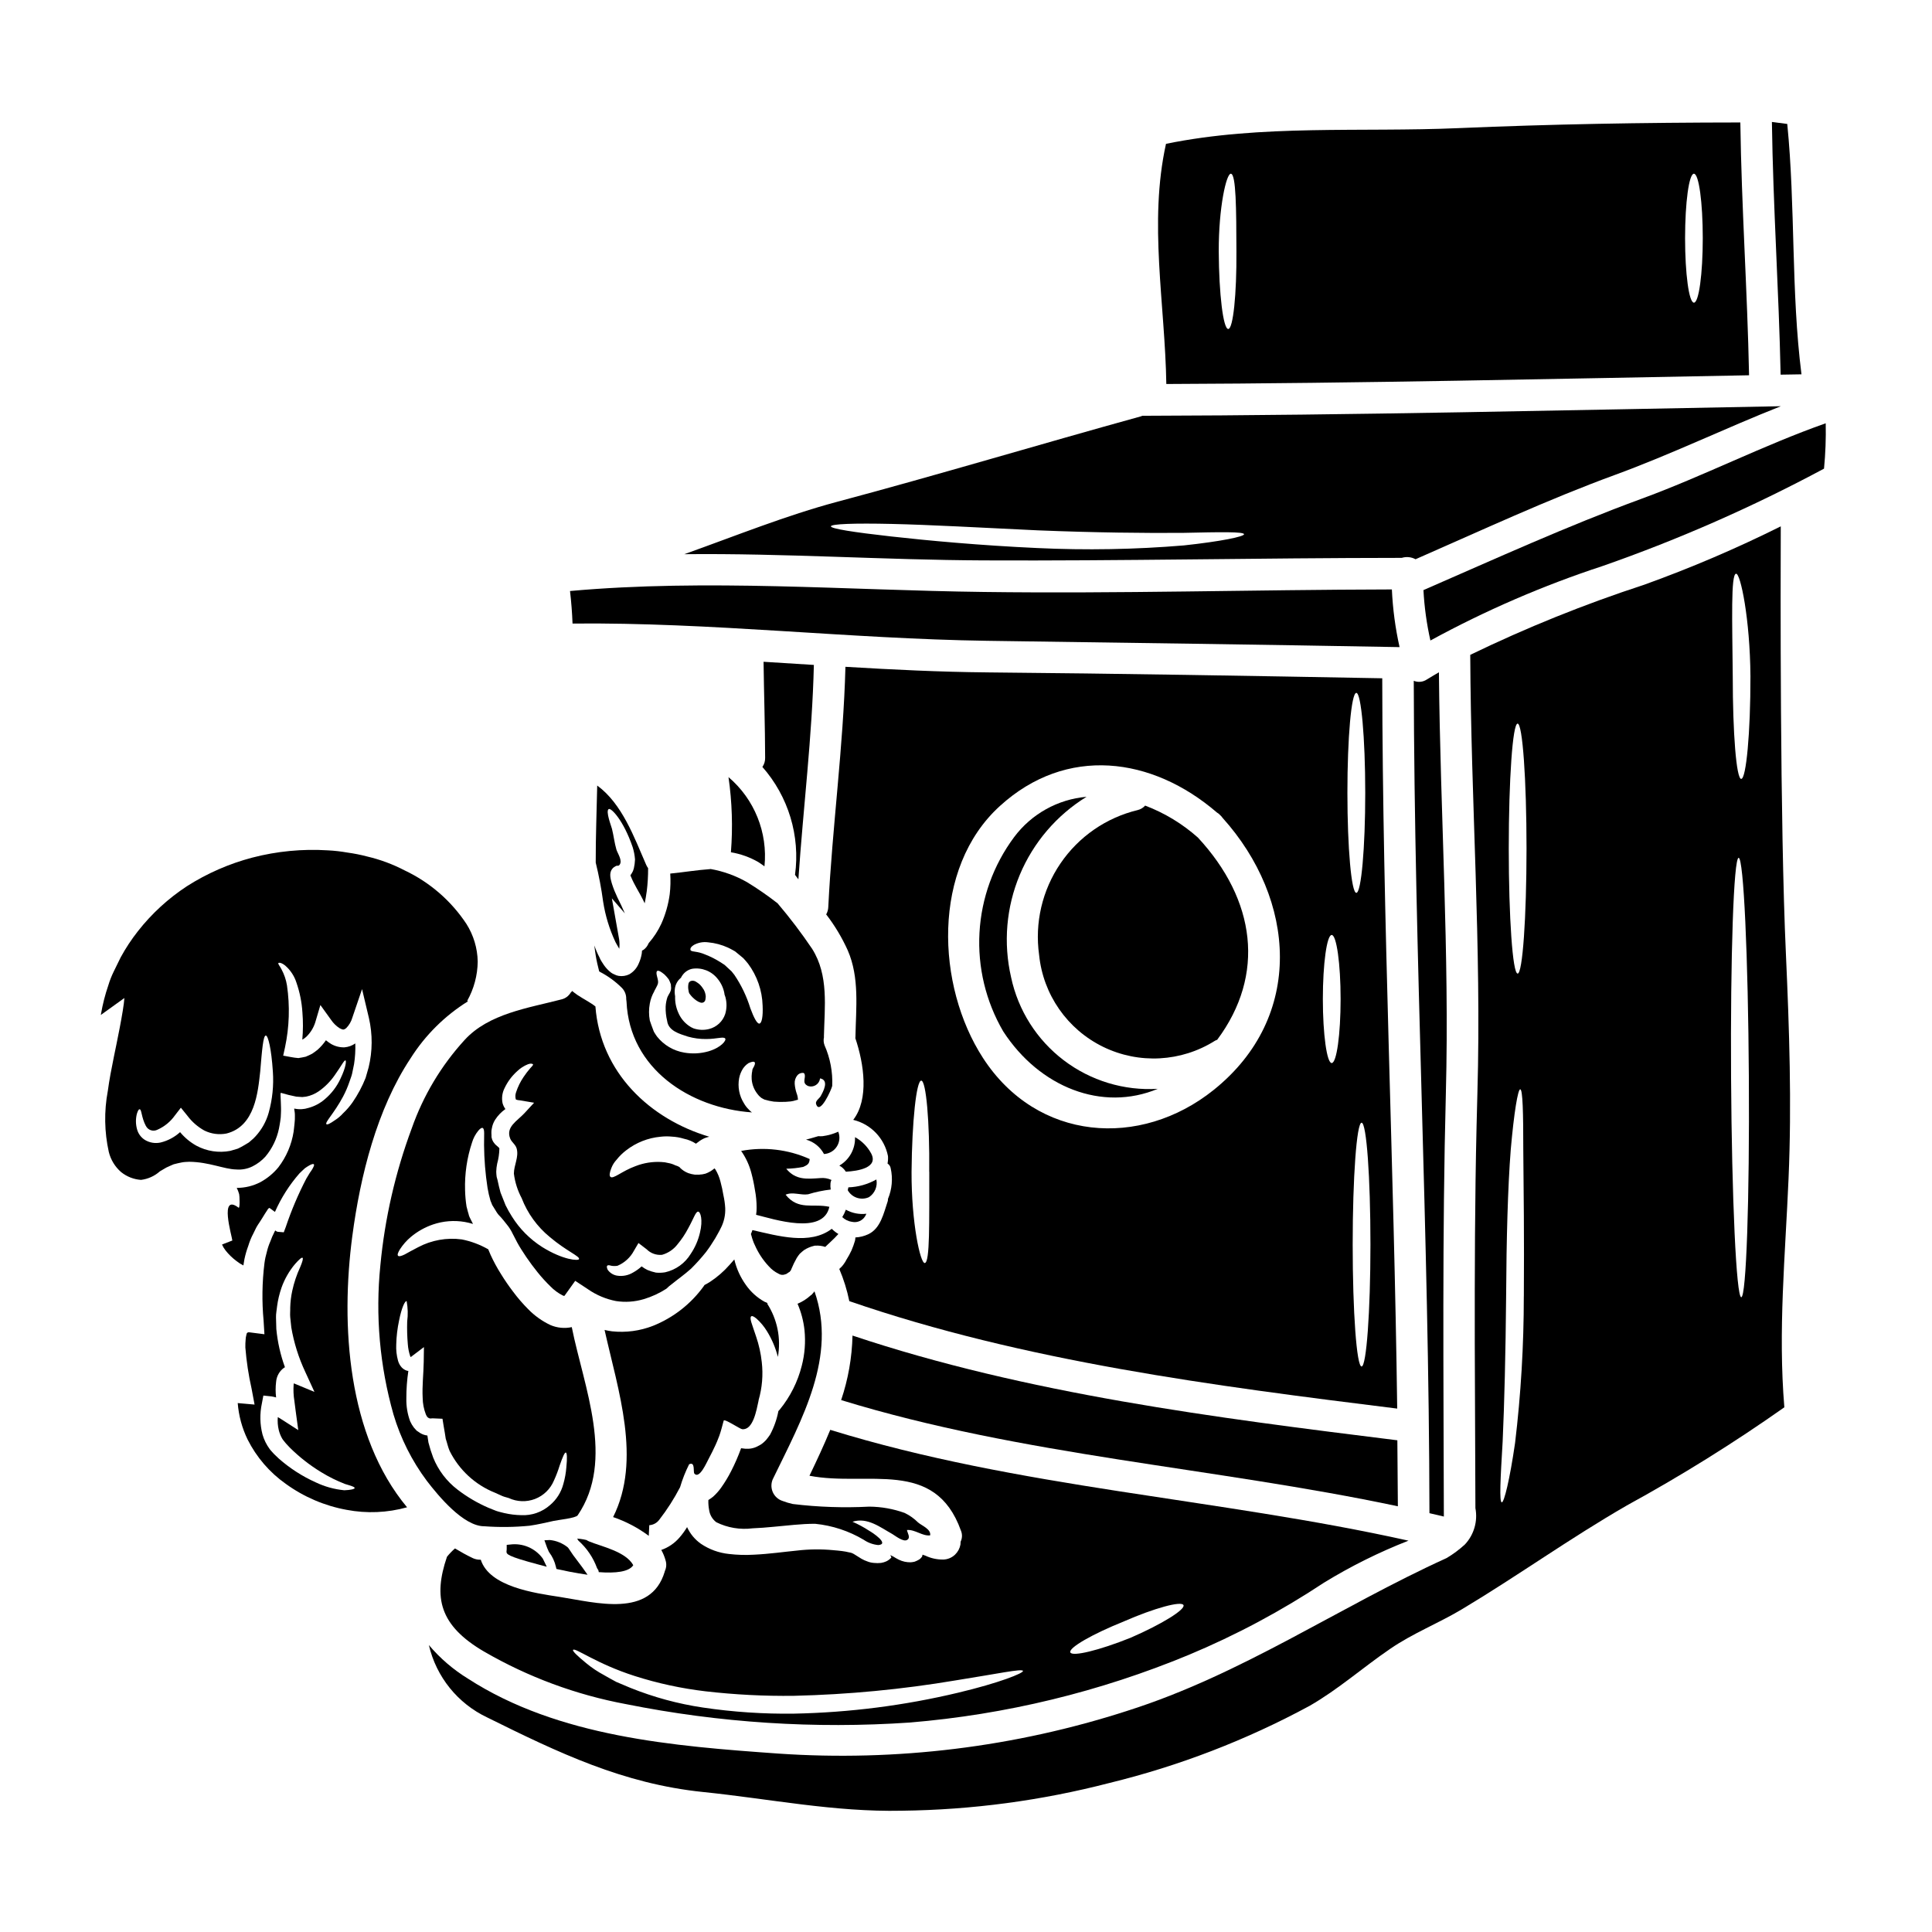 <?xml version="1.0" encoding="UTF-8"?>
<!-- Uploaded to: SVG Find, www.svgrepo.com, Generator: SVG Find Mixer Tools -->
<svg fill="#000000" width="800px" height="800px" version="1.1" viewBox="144 144 512 512" xmlns="http://www.w3.org/2000/svg">
 <g>
  <path d="m299.41 552.12-0.754-0.164h-0.004c-0.559-0.109-1.129-0.176-1.699-0.199 0.109 0.168 0.223 0.336 0.336 0.531 2.219 1.984 3.918 4.484 4.934 7.281 0.125 0.168 0.234 0.344 0.336 0.531 0.062 0.168 0.102 0.348 0.113 0.531 4.434 0.336 8.031-0.059 9.148-1.844-2.008-3.625-8.34-4.91-11.715-6.297-0.242-0.105-0.473-0.23-0.695-0.371z"/>
  <path d="m295.86 556.08c-0.176-0.277-0.395-0.562-0.578-0.859s-0.438-0.625-0.648-0.953l-0.227-0.25h-0.004c-1.348-1.066-2.969-1.727-4.68-1.898l-1.445 0.066 0.508 1.426c0.137 0.414 0.301 0.824 0.488 1.215 0.027 0.09 0.066 0.172 0.109 0.254l0.152 0.293 0.004-0.004c0.852 1.137 1.457 2.438 1.777 3.82l0.145 0.598 0.594 0.129c2.082 0.465 3.785 0.789 5.359 1.047l2.297 0.363-1.344-1.906c-0.457-0.641-0.941-1.27-1.426-1.902-0.371-0.473-0.75-0.984-1.082-1.438z"/>
  <path d="m362.81 474.34 0.582-0.559c0.422-0.363 1.281-1.227 1.758-1.672 0.363-0.395 0.723-0.75 1.031-1.086v-0.004c-0.641-0.379-1.23-0.84-1.754-1.371-5.719 4.379-14.285 1.871-21.031 0.336-0.105 0.355-0.238 0.699-0.395 1.035 0.055 0.164 0.086 0.277 0.141 0.473h0.004c0.094 0.402 0.215 0.797 0.359 1.18 0.141 0.441 0.316 0.871 0.527 1.285 0.906 2.074 2.16 3.981 3.711 5.633 0.727 0.82 1.609 1.488 2.594 1.965 0.535 0.348 1.207 0.398 1.789 0.141 0.277 0 0.668-0.395 1.059-0.609l0.027 0.027 0.082-0.113v-0.004c0.133-0.137 0.254-0.285 0.363-0.441-0.027 0-0.027 0-0.055 0.027 0.051-0.078 0.09-0.164 0.109-0.254 0.418-1.023 0.902-2.023 1.453-2.984 0.238-0.379 0.5-0.742 0.785-1.086 0.375-0.355 0.77-0.691 1.184-1.004 0.797-0.508 1.672-0.875 2.594-1.09l0.195-0.055h0.191c0.879-0.051 1.758 0.062 2.594 0.336z"/>
  <path d="m370.59 445.36c0.113 3.09-1.488 5.984-4.156 7.535 0.707 0.379 1.301 0.938 1.727 1.617 3.18-0.168 8.785-1.035 6.668-4.914v0.004c-0.98-1.789-2.453-3.262-4.238-4.242z"/>
  <path d="m359.85 486.22c-0.055 0.047-0.098 0.102-0.137 0.164l-0.223 0.281-0.055 0.055c-0.027 0.027-0.363 0.418-0.363 0.418l-0.004-0.004c-0.086 0.051-0.172 0.109-0.25 0.172-1.016 0.93-2.188 1.676-3.461 2.203 0.965 2.227 1.582 4.586 1.844 6.996 0.32 3.168 0.074 6.367-0.727 9.449-1.07 4.246-3.059 8.203-5.828 11.598-0.129 0.125-0.25 0.258-0.363 0.395-0.41 2.184-1.156 4.289-2.203 6.246-0.336 0.5-0.699 0.984-1.086 1.449l-0.312 0.305-0.195 0.195-0.395 0.336-0.109 0.082c-0.059 0.055-0.395 0.281-0.395 0.281l-0.395 0.223-0.789 0.395h0.004c-0.633 0.281-1.316 0.441-2.008 0.477-0.598 0.031-1.195-0.008-1.785-0.113l-0.109-0.027h-0.004c-0.031 0.023-0.074 0.031-0.113 0.027-0.738 2.051-1.609 4.055-2.606 6-0.781 1.539-1.676 3.019-2.676 4.43-0.625 0.879-1.348 1.684-2.148 2.402-0.395 0.312-0.801 0.598-1.23 0.863-0.035 0.887 0.031 1.777 0.199 2.652 0.18 1.285 0.863 2.449 1.898 3.234 2.969 1.473 6.305 2.035 9.594 1.617 3.68-0.141 7.359-0.613 11.043-0.922 1.84-0.168 3.68-0.281 5.578-0.281v0.004c4.547 0.457 8.934 1.902 12.859 4.238 1.145 0.785 2.469 1.266 3.852 1.395 3.094-0.246-1.574-3.344-2.457-3.816v-0.004c-1.391-0.91-2.852-1.699-4.379-2.359 3.961-1.254 7.359 1.48 10.566 3.262 0.723 0.422 2.875 2.148 3.879 1.574 1.09-0.586 0.082-1.871 0-2.648 2.176-0.168 4.074 1.672 6.137 1.422 0.309-1.645-2.258-2.594-3.207-3.43-1.031-1.031-2.227-1.879-3.543-2.512-3.016-1.086-6.191-1.652-9.398-1.672-6.758 0.352-13.531 0.121-20.246-0.695-0.902-0.195-1.789-0.461-2.648-0.789-1.23-0.375-2.227-1.285-2.707-2.477s-0.398-2.535 0.223-3.66c7.555-15.574 16.93-32.195 10.879-49.43z"/>
  <path d="m330.7 484.54c-0.062 0.117-0.137 0.23-0.219 0.336-3.398 4.699-8.059 8.336-13.445 10.488-3.449 1.344-7.168 1.84-10.848 1.449-0.672-0.082-1.312-0.219-1.969-0.363 3.574 16.039 9.875 34.363 2.262 49.594h0.004c3.387 1.156 6.574 2.832 9.445 4.969l0.137-2.816v-0.004c1.055-0.066 2.023-0.598 2.648-1.445 2.094-2.703 3.941-5.586 5.512-8.621 0.617-2.094 1.422-4.129 2.402-6.082 1.699-0.789 1.004 2.035 1.395 2.484 1.34 1.535 3.262-3.012 3.766-3.906 0.668-1.254 1.281-2.484 1.844-3.711 0.277-0.641 0.473-1.031 1.004-2.453 0.445-1.254 0.789-2.68 1.141-3.961 0.168-0.641 4.293 2.199 4.91 2.254 2.93 0.281 3.793-5.117 4.328-7.504l0.027-0.219-0.004 0.004c0.941-3.269 1.227-6.691 0.836-10.07-0.25-2.309-0.754-4.578-1.504-6.773-0.559-1.73-1.035-2.961-1.281-3.82-0.246-0.863-0.25-1.367 0-1.535 0.25-0.168 0.668 0.027 1.395 0.613h-0.004c1.09 0.98 2.031 2.117 2.793 3.371 1.293 2.102 2.262 4.387 2.871 6.777 0.871-4.902-0.145-9.953-2.844-14.137l0.137-0.113c-0.316-0.125-0.621-0.262-0.922-0.418-1.926-1.09-3.586-2.594-4.852-4.41-1.457-2.027-2.5-4.32-3.066-6.75-0.395 0.449-0.789 0.922-1.254 1.426h-0.004c-1.496 1.707-3.219 3.211-5.117 4.465-0.52 0.355-1.02 0.609-1.523 0.883z"/>
  <path d="m447.48 357.49c-0.523 0.586-1.211 0.996-1.969 1.184-8.348 2.004-15.648 7.047-20.477 14.145-4.832 7.094-6.852 15.734-5.66 24.234 1.051 10.512 7.469 19.73 16.961 24.367 9.492 4.633 20.711 4.027 29.645-1.609 0.188-0.105 0.383-0.188 0.586-0.254 12.859-17.262 10.211-37.066-5.117-53.605l0.004 0.004c-4.106-3.648-8.84-6.516-13.973-8.465z"/>
  <path d="m356.84 453.25c1.031-0.477 1.672-0.727 1.727-2.094-5.688-2.555-12.027-3.305-18.156-2.148 1.25 1.773 2.168 3.758 2.711 5.859 0.395 1.477 0.711 2.977 0.945 4.492 0.297 1.531 0.445 3.094 0.445 4.656 0.012 0.641-0.035 1.285-0.137 1.922 4.574 1.113 17.793 5.512 19.414-2.121-4.379-0.949-8.203 1.035-11.602-3.207 1.898-0.836 3.961 0.195 5.969-0.109h-0.004c1.953-0.605 3.965-1.023 5.996-1.258-0.09-0.551-0.109-1.113-0.059-1.672 0.023-0.305 0.109-0.598 0.254-0.867-0.914-0.422-1.926-0.598-2.93-0.5-3.543 0.25-6.555 0.586-9.055-2.484v0.004c1.504-0.023 3.004-0.184 4.481-0.473z"/>
  <path d="m368.16 464.58c-0.25 0.684-0.566 1.344-0.949 1.965 0.699 0.684 1.598 1.121 2.566 1.258 0.027 0 0.082-0.027 0.109-0.027l0.059 0.055c1.312 0.227 2.629-0.371 3.32-1.508 0.137-0.223 0.223-0.445 0.336-0.668-1.883 0.23-3.789-0.148-5.441-1.074z"/>
  <path d="m337.7 369.86c2.551 0.426 5.008 1.301 7.25 2.59 0.586 0.363 1.09 0.75 1.645 1.141 0.902-8.969-2.664-17.812-9.535-23.648 0.953 6.594 1.168 13.277 0.641 19.918z"/>
  <path d="m376.25 456.57c-2.269 1.285-4.816 2-7.422 2.09-0.039 0.254-0.098 0.508-0.164 0.758 1.113 1.984 3.562 2.785 5.633 1.836 1.543-1.016 2.316-2.871 1.953-4.684z"/>
  <path d="m354.69 375.85c0.277 0.395 0.582 0.789 0.891 1.18 1.281-18.938 3.656-37.82 4.102-56.816l-13.332-0.836c0.109 8.477 0.395 16.984 0.418 25.465v0.004c0.02 0.855-0.234 1.695-0.727 2.398 6.894 7.828 10.051 18.266 8.648 28.605z"/>
  <path d="m411.95 402.99c-2.094-9.062-1.289-18.555 2.297-27.137 3.59-8.578 9.781-15.82 17.699-20.695-7.625 0.66-14.605 4.547-19.188 10.68-5.473 7.356-8.668 16.152-9.184 25.305s1.668 18.254 6.285 26.176c9.625 14.836 26.246 21.391 40.973 15.227v0.004c-8.945 0.543-17.789-2.141-24.926-7.562-7.137-5.426-12.09-13.23-13.957-21.996z"/>
  <path d="m514.45 543.18c-0.027-5.832-0.074-11.66-0.137-17.488-48.309-6-98.094-12.273-144.39-27.754-0.133 5.82-1.148 11.586-3.012 17.098 48.223 14.809 98.512 17.77 147.54 28.145z"/>
  <path d="m301.84 397.02c0.25 1.617 0.613 3.094 0.949 4.406l0.223 0.141c2.137 1.109 4.094 2.535 5.801 4.238 0.766 0.789 1.18 1.855 1.141 2.957 0.043 0.23 0.07 0.461 0.082 0.695 0.789 17.793 16.852 28.199 33.273 29.344-0.055-0.027-0.137-0.082-0.137-0.082l-0.281-0.223c-0.055-0.027-0.445-0.445-0.445-0.445l0.004-0.004c-0.504-0.48-0.938-1.035-1.281-1.645-1.262-1.988-1.719-4.379-1.285-6.691 0.176-0.891 0.516-1.742 1.004-2.512 0.387-0.57 0.879-1.062 1.449-1.449 0.867-0.395 1.426-0.504 1.645-0.25 0.219 0.25 0.055 0.789-0.418 1.574-0.281 0.418-0.164 0.863-0.309 1.254h0.004c-0.078 0.555-0.094 1.117-0.055 1.676 0.109 1.449 0.66 2.828 1.574 3.957 0.215 0.312 0.48 0.586 0.785 0.812l0.141 0.137 0.137 0.082c0.25 0.113 0.531 0.336 0.723 0.395h0.004c0.82 0.254 1.66 0.438 2.512 0.555 1.039 0.09 2.082 0.109 3.125 0.055 0.445-0.027 1.18-0.082 1.34-0.109 0.453-0.059 0.902-0.16 1.336-0.305 0.281-0.055 0.418-0.137 0.531-0.137l0.055 0.055v-0.004c-0.012-0.609-0.133-1.215-0.359-1.785-0.27-0.805-0.438-1.637-0.504-2.481-0.066-0.828 0.191-1.648 0.723-2.285 0.32-0.367 0.773-0.59 1.258-0.617 0.281-0.027 0.477 0.027 0.559 0.164 0.613 1.059-0.867 2.484 1.031 3.316v0.004c0.691 0.223 1.445 0.125 2.055-0.27s1.012-1.043 1.094-1.766c2.539 0.477 0.789 3.598 0.109 4.797-0.309 0.504-1.367 1.18-1.18 1.926 0.949 3.344 4.152-3.906 4.293-4.723 0.16-3.695-0.535-7.383-2.035-10.766-0.262-0.703-0.312-1.469-0.141-2.203 0-0.027-0.027-0.055-0.027-0.082 0.168-7.871 1.34-16.23-3.125-23.289-2.824-4.184-5.879-8.207-9.148-12.051-2.602-2.031-5.324-3.914-8.145-5.633-2.981-1.688-6.223-2.859-9.594-3.457-0.082 0-0.137 0.027-0.191 0.027-3.516 0.25-7.004 0.836-10.516 1.18h-0.004c0.117 1.824 0.074 3.652-0.137 5.469-0.363 2.684-1.105 5.305-2.207 7.781-0.867 1.883-2.004 3.629-3.371 5.188-0.086 0.168-0.141 0.309-0.25 0.504h-0.004c-0.109 0.207-0.242 0.406-0.391 0.586-0.207 0.25-0.441 0.473-0.699 0.668-0.113 0.082-0.281 0.137-0.422 0.223-0.027 0.277-0.027 0.582-0.082 0.863-0.148 0.879-0.414 1.73-0.785 2.539-0.496 1.211-1.379 2.219-2.508 2.875-0.875 0.426-1.859 0.57-2.82 0.418-0.398-0.066-0.785-0.199-1.141-0.395-0.309-0.121-0.598-0.277-0.863-0.473-0.746-0.574-1.395-1.266-1.926-2.039l-0.613-0.949c-0.09-0.121-0.168-0.254-0.227-0.395l-0.109-0.191-0.168-0.395c-0.277-0.527-0.527-1.059-0.75-1.574-0.223-0.516-0.445-1.086-0.641-1.645 0.098 0.812 0.195 1.59 0.336 2.457zm25.977-2.566c1.168-0.656 2.519-0.914 3.848-0.727 1.816 0.168 3.59 0.641 5.246 1.395 0.445 0.223 0.918 0.445 1.395 0.723l0.395 0.223 0.168 0.109 0.336 0.281 0.582 0.477c0.395 0.309 0.789 0.641 1.18 0.977 0.418 0.418 0.84 0.949 1.254 1.449h0.004c2.406 3.227 3.758 7.113 3.875 11.133 0.137 2.902-0.223 4.656-0.84 4.766-0.613 0.109-1.477-1.531-2.426-4.098h0.004c-0.965-3.121-2.383-6.082-4.211-8.789l-0.754-0.949-1.113-1.031-0.531-0.5-0.082-0.055v-0.027l-0.223-0.168c-0.336-0.223-0.668-0.445-1.031-0.668h-0.004c-1.23-0.777-2.527-1.438-3.879-1.969-2.285-1.004-3.488-0.668-3.988-1.145-0.105-0.293-0.191-0.766 0.812-1.406zm-3.344 8.66h-0.004c0.09-0.207 0.203-0.406 0.336-0.586 0.609-0.914 1.551-1.555 2.621-1.789 2.551-0.402 5.117 0.602 6.723 2.621 0.961 1.152 1.598 2.539 1.844 4.019v0.137c0.082 0.281 0.219 0.559 0.281 0.84h-0.004c0.375 1.438 0.344 2.953-0.086 4.375-0.652 1.965-2.262 3.457-4.266 3.965-1.363 0.352-2.801 0.289-4.129-0.168-0.445-0.18-0.867-0.414-1.254-0.699-1.215-0.859-2.168-2.035-2.754-3.402-0.629-1.383-0.926-2.891-0.867-4.406-0.121-0.613-0.148-1.246-0.082-1.867 0.113-1.203 0.707-2.305 1.652-3.051zm-8.266 6.859h-0.004c0.199-1.148 0.602-2.254 1.184-3.262l0.055-0.168v-0.004c0.062-0.137 0.137-0.27 0.223-0.391 0.812-1.574 0.949-1.574 0.445-3.434-0.191-0.75-0.191-1.223 0.059-1.395 0.25-0.168 0.695 0 1.34 0.477 0.406 0.273 0.77 0.602 1.086 0.977 0.195 0.246 0.418 0.473 0.641 0.789 0.219 0.43 0.406 0.879 0.559 1.336v0.141c0.035 0.262 0.051 0.527 0.055 0.789 0 1.004-0.613 1.574-0.977 2.43-0.266 0.809-0.426 1.652-0.469 2.504-0.039 1.27 0.094 2.535 0.391 3.769 0.336 2.676 3.234 3.434 5.512 4.184 1.57 0.441 3.195 0.66 4.824 0.641 2.844 0 4.629-0.723 5.047-0.137 0.395 0.445-1.031 2.426-4.547 3.43v-0.004c-2.051 0.57-4.199 0.672-6.297 0.309-2.84-0.477-5.402-1.984-7.199-4.234-0.277-0.363-0.395-0.586-0.582-0.867l-0.141-0.219c-0.027-0.059-0.137-0.25-0.137-0.25l-0.082-0.195-0.195-0.527c-0.281-0.754-0.559-1.48-0.789-2.203l-0.004-0.004c-0.277-1.484-0.277-3.008-0.004-4.492z"/>
  <path d="m405.62 322.19c-12.523-0.113-25.047-0.727-37.57-1.48-0.559 21.281-3.488 42.395-4.547 63.648h0.004c-0.027 0.691-0.219 1.367-0.559 1.969 2.273 2.945 4.191 6.144 5.719 9.539 3.148 7.227 2.172 15.258 2.035 22.898 0 0.137-0.027 0.25-0.027 0.363 2.312 6.859 3.652 16.176-0.559 21.648 4.68 1.129 8.273 4.879 9.207 9.602 0.047 0.66 0.008 1.32-0.117 1.969 0.453 0.285 0.762 0.754 0.84 1.281 0.602 2.707 0.348 5.535-0.723 8.09 0.012 0.234-0.02 0.473-0.09 0.695-1.031 3.039-1.867 7.168-5.117 8.66h0.004c-1.074 0.516-2.242 0.809-3.43 0.863-0.012 0.289-0.047 0.582-0.109 0.867-0.254 0.871-0.562 1.73-0.922 2.566-0.406 0.863-0.863 1.699-1.371 2.508l-0.305 0.559-0.504 0.723 0.004 0.004c-0.133 0.188-0.281 0.363-0.445 0.527-0.195 0.195-0.395 0.395-0.613 0.586v0.027c1.168 2.742 2.055 5.59 2.648 8.512 46.445 16.008 96.559 22.434 145.2 28.477-0.84-64.551-3.879-129.03-3.965-193.54-34.875-0.641-69.824-1.25-104.69-1.559zm-15.352 132.37c-0.027 13.25 0.195 23.957-1.18 24.152-1.18 0.195-3.57-10.656-3.516-24.152 0.109-13.363 1.281-24.184 2.566-24.184 1.285 0 2.254 10.852 2.113 24.184zm75.348-21.699c-19.414 15.562-46.742 13.664-61.109-8.48-12.41-19.133-13.664-50.312 4.492-66.797 17.629-16.039 40.277-13.078 57.484 1.727h-0.004c0.324 0.184 0.617 0.418 0.867 0.695 0.254 0.227 0.477 0.48 0.668 0.758 19.387 21.555 21.867 52.66-2.398 72.098zm31.297-7.141c-1.281 0-2.344-7.59-2.344-16.961 0-9.371 1.059-16.984 2.344-16.984 1.281 0 2.363 7.613 2.363 16.984-0.004 9.375-1.055 16.961-2.367 16.961zm6.527-98.098c1.281 0 2.363 11.883 2.363 26.496 0 14.613-1.062 26.496-2.363 26.496s-2.363-11.852-2.363-26.496c-0.004-14.645 1.047-26.492 2.359-26.492zm1.398 178.51c-1.316 0-2.363-14.449-2.363-32.301 0-17.852 1.059-32.301 2.363-32.301 1.305 0 2.344 14.449 2.344 32.301-0.008 17.852-1.07 32.301-2.348 32.301z"/>
  <path d="m366.15 443.91c-1.301 0.59-2.684 0.988-4.102 1.18-0.391 0.043-0.789 0.043-1.18 0-1.09 0.336-2.176 0.637-3.266 0.918 2.047 0.559 3.773 1.941 4.769 3.82 1.387-0.078 2.656-0.82 3.402-1.992 0.75-1.172 0.887-2.633 0.375-3.926z"/>
  <path d="m272.27 548.47c4.023 0.301 8.062 0.254 12.078-0.137 2.148-0.309 4.266-0.812 6.387-1.281 1.031-0.25 5.801-0.699 6.356-1.48 9.957-14.613 1.617-34.055-1.531-49.703v-0.004c-0.02-0.051-0.031-0.109-0.027-0.164-1.906 0.41-3.898 0.215-5.691-0.559-2.195-1.043-4.188-2.469-5.883-4.211-1.438-1.445-2.773-2.992-3.988-4.629-1.16-1.52-2.242-3.094-3.238-4.723-1.023-1.621-1.934-3.305-2.731-5.047-0.281-0.668-0.445-1.09-0.613-1.453-2.18-1.246-4.543-2.133-7.004-2.621-4-0.539-8.066 0.191-11.629 2.094-1.398 0.75-2.625 1.367-3.516 1.895-0.922 0.449-1.535 0.586-1.758 0.336-0.223-0.25-0.027-0.836 0.504-1.699v-0.004c0.801-1.234 1.777-2.344 2.902-3.289 1.734-1.445 3.719-2.562 5.856-3.293 2.707-0.922 5.606-1.152 8.422-0.668 0.738 0.129 1.465 0.305 2.18 0.527-0.277-0.582-0.559-1.141-0.84-1.672-0.082-0.191-0.137-0.281-0.137-0.309l-0.059-0.164-0.055-0.168-0.082-0.336-0.191-0.641-0.34-1.312h-0.004c-0.23-1.457-0.359-2.93-0.391-4.402-0.121-4.262 0.5-8.508 1.84-12.555 0.336-1.141 0.895-2.203 1.645-3.125 0.504-0.613 0.922-0.867 1.18-0.75 0.262 0.113 0.395 0.555 0.395 1.367s-0.027 1.926-0.027 3.18c0.035 3.789 0.344 7.574 0.922 11.32 0.191 1.16 0.457 2.305 0.789 3.43l0.281 0.672 0.137 0.363 0.086 0.164c0.363 0.613 0.723 1.18 1.086 1.758v0.004c0.328 0.523 0.727 1 1.18 1.422 0.281 0.281 0.949 1.141 1.531 1.871v-0.004c0.629 0.758 1.156 1.59 1.574 2.481 0.395 0.789 0.812 1.574 1.227 2.363 0.559 1.031 1.508 2.539 2.402 3.848 0.895 1.312 1.922 2.703 2.984 4.016 1.039 1.293 2.156 2.519 3.344 3.68 0.961 0.996 2.082 1.828 3.32 2.457 0.125 0.055 0.258 0.102 0.395 0.137 0.082-0.082 0.164-0.219 0.305-0.395l2.594-3.625 3.434 2.258-0.004 0.004c2.215 1.527 4.723 2.578 7.363 3.094 2.461 0.383 4.977 0.211 7.363-0.5 2.117-0.633 4.137-1.562 5.996-2.758 0.5-0.496 1.043-0.953 1.617-1.363 1.281-1.059 3.098-2.312 4.938-3.961 1.402-1.395 2.727-2.863 3.961-4.41 0.219-0.309 0.445-0.582 0.668-0.918 0.527-0.699 1.18-1.816 1.781-2.734 0.395-0.75 1.062-1.816 1.453-2.676h0.004c0.859-1.648 1.266-3.496 1.18-5.356-0.066-1.129-0.227-2.246-0.473-3.348-0.199-1.219-0.461-2.43-0.785-3.625-0.285-1.137-0.738-2.231-1.344-3.234-0.09-0.086-0.176-0.18-0.246-0.281l-0.254 0.211c-0.266 0.211-0.547 0.406-0.84 0.586-0.414 0.246-0.855 0.449-1.309 0.613-0.555 0.156-1.125 0.242-1.699 0.254 0.082 0 0.137 0.027 0.223 0.027h-0.309c0.031 0.004 0.062-0.008 0.086-0.027-0.363 0.027-0.754 0-1.117 0h-0.004c-0.578-0.07-1.148-0.203-1.699-0.395-0.852-0.324-1.621-0.828-2.258-1.48 0.113-0.055-0.559-0.418-1.18-0.586-0.582-0.293-1.199-0.5-1.84-0.613-0.621-0.164-1.258-0.254-1.898-0.277-2.32-0.129-4.641 0.242-6.805 1.086-3.625 1.312-5.938 3.543-6.668 2.848-0.336-0.281-0.246-1.09 0.25-2.344h0.004c0.309-0.809 0.773-1.547 1.363-2.176 0.754-0.953 1.625-1.809 2.594-2.539 2.621-2.023 5.758-3.262 9.055-3.57 1.008-0.121 2.031-0.129 3.043-0.027 1.078 0.055 2.144 0.242 3.176 0.559 1.133 0.234 2.211 0.68 3.18 1.312l0.223-0.168 0.789-0.586v-0.004c0.379-0.25 0.773-0.473 1.18-0.668 0.434-0.176 0.883-0.316 1.34-0.418-15.742-4.688-28.84-16.988-30.176-34.531-1.453-1.141-3.18-1.969-4.769-3.039-0.5-0.336-0.949-0.695-1.395-1.059-0.117 0.16-0.25 0.312-0.395 0.445-0.535 0.902-1.41 1.543-2.43 1.785-8.73 2.285-19.285 3.738-25.688 10.77-6.199 6.785-10.961 14.754-14.004 23.426-4.34 11.68-7.137 23.879-8.309 36.285-1.352 13.281-0.168 26.699 3.484 39.543 1.883 6.32 4.867 12.262 8.812 17.547 3.172 4.137 9.707 12.004 15.172 12.059zm32.668-69.059c0.164-0.168 0.527-0.141 1.059 0.027h0.004c0.543 0.098 1.102 0.098 1.645 0 1.879-0.793 3.426-2.211 4.375-4.016l1.18-2.008 2.148 1.645h0.004c1.074 1.086 2.578 1.629 4.098 1.48 1.645-0.465 3.094-1.457 4.129-2.82 1.074-1.289 2.012-2.691 2.789-4.184 1.449-2.594 1.969-4.41 2.621-4.438 0.652-0.027 1.34 2.203 0.504 5.582-0.469 2.012-1.301 3.922-2.457 5.633-1.504 2.461-3.938 4.211-6.75 4.856-0.82 0.137-1.656 0.168-2.481 0.082-0.766-0.164-1.512-0.398-2.231-0.695-0.543-0.266-1.055-0.582-1.535-0.949-0.688 0.625-1.445 1.168-2.258 1.617-1.277 0.777-2.789 1.074-4.266 0.836-1.008-0.168-1.902-0.738-2.484-1.574-0.242-0.547-0.285-0.906-0.098-1.074zm-30.598-36.344c0.129-0.824 0.426-1.609 0.867-2.312 0.719-1.117 1.648-2.082 2.731-2.848-0.34-0.465-0.594-0.984-0.75-1.535-0.293-1.379-0.094-2.82 0.559-4.07 0.789-1.66 1.898-3.148 3.262-4.379 0.844-0.82 1.836-1.465 2.93-1.895 0.789-0.281 1.18-0.113 1.312 0.027 0.109 0.219-0.309 0.527-0.723 1.031h-0.004c-0.641 0.746-1.238 1.527-1.785 2.344-0.84 1.238-1.5 2.59-1.969 4.012-0.219 0.602-0.25 1.254-0.082 1.871 0.082 0.113 0.055 0.086 0.219 0.141 0.273 0.078 0.555 0.125 0.84 0.141l3.793 0.641-2.539 2.754c-1.969 2.117-5.023 3.652-3.793 6.746 0.395 1.004 1.422 1.535 1.727 2.68 0.586 2.258-0.75 4.375-0.75 6.609 0.285 2.273 0.984 4.477 2.062 6.5 1.547 4.016 4.113 7.562 7.445 10.293 4.41 3.738 8.035 5.117 7.754 5.856-0.109 0.504-4.18 0.281-9.734-3.18-3.262-2.066-6.016-4.84-8.059-8.117-0.613-0.961-1.168-1.953-1.672-2.977-0.445-1.113-0.891-2.231-1.34-3.375-0.309-1.117-0.555-2.176-0.789-3.293l-0.23-0.844-0.027-0.223v-0.004c-0.004-0.082-0.012-0.168-0.027-0.25l-0.031-0.312-0.027-0.609c0.02-0.715 0.102-1.422 0.25-2.121 0.355-1.289 0.551-2.621 0.582-3.961l-0.027-0.141c0-0.027-0.055-0.082-0.164-0.191l-0.695-0.613-0.254-0.234c-0.164-0.184-0.312-0.379-0.449-0.586-0.129-0.215-0.242-0.438-0.332-0.668 0-0.027-0.164-0.613-0.164-0.613l-0.004-0.496-0.027-0.613c-0.016-0.398 0.02-0.797 0.109-1.184zm-16.797 83.227c-0.082-0.641-0.191-1.25-0.281-1.867-0.648-0.074-1.273-0.285-1.836-0.613-0.363-0.223-0.668-0.449-1.004-0.668-0.25-0.25-0.477-0.531-0.727-0.812h-0.004c-0.398-0.523-0.734-1.094-1.004-1.699-0.711-1.938-1.051-3.988-1-6.055-0.008-2.434 0.172-4.867 0.531-7.277-0.113-0.027-0.195 0-0.309-0.027-0.73-0.215-1.363-0.676-1.785-1.309-0.289-0.418-0.508-0.883-0.645-1.371-0.383-1.398-0.543-2.848-0.473-4.293 0.051-2.141 0.305-4.269 0.754-6.363 0.668-3.375 1.574-5.297 2.008-5.117v0.004c0.324 1.773 0.375 3.59 0.141 5.379-0.062 2-0.008 4.004 0.164 6 0.078 1.102 0.293 2.188 0.645 3.234 0.047 0.059 0.086 0.121 0.113 0.191 0.145-0.07 0.277-0.164 0.395-0.277l3.121-2.363-0.055 3.906c-0.055 3.32-0.445 6.297-0.281 9.57v-0.004c0.02 1.488 0.305 2.961 0.84 4.352 0.141 0.25 0.25 0.586 0.395 0.668l0.195 0.223c0.082 0.027 0.137 0.027 0.191 0.082 0.059 0.141 0.309 0.027 0.422 0.141v0.004c0.246-0.051 0.5-0.066 0.75-0.055l2.457 0.109 0.309 1.926c0.191 1.113 0.395 2.231 0.555 3.375 0.367 1.062 0.586 2.203 1.035 3.234v-0.004c2.512 5.043 6.789 8.984 12.02 11.074 0.641 0.309 1.281 0.586 1.926 0.867 0.641 0.281 1.141 0.336 1.699 0.531 2.199 1.031 4.723 1.117 6.988 0.246 2.262-0.875 4.07-2.641 5.004-4.879 0.59-1.285 1.094-2.609 1.508-3.961 0.789-2.258 1.34-3.543 1.645-3.457 0.309 0.086 0.395 1.422 0.137 3.879h0.004c-0.117 1.52-0.387 3.023-0.809 4.484-0.574 2.184-1.812 4.133-3.543 5.582-2.098 1.84-4.828 2.793-7.617 2.648-1.48-0.027-2.957-0.207-4.402-0.531-0.727-0.191-1.574-0.363-2.258-0.613-0.684-0.25-1.281-0.527-1.969-0.789v0.004c-2.945-1.27-5.723-2.898-8.266-4.856-2.867-2.195-5.086-5.121-6.43-8.469-0.492-1.305-0.91-2.633-1.254-3.984z"/>
  <path d="m607.52 243.45c-0.445-22.34-2.008-44.652-2.312-66.996-26.371 0.027-50.012 0.449-74.863 1.508-25.652 1.113-52.023-1.031-77.344 4.156-4.629 20.914-0.246 42.477 0.086 63.645 51.461-0.191 103-1.367 154.43-2.312zm-14.613-53.41c1.312 0 2.344 7.644 2.344 17.07s-1.031 17.098-2.344 17.098-2.344-7.644-2.344-17.098c0.004-9.457 1.035-17.074 2.344-17.074zm-122.72 0c1.395 0.055 1.449 9.426 1.477 20.559 0.082 11.324-0.867 20.609-2.176 20.582-1.312-0.027-2.453-9.148-2.508-20.582-0.031-11.637 2.008-20.617 3.207-20.562z"/>
  <path d="m621.41 243.2c-2.789-22.043-1.574-44.289-3.766-66.352-1.367-0.191-2.731-0.363-4.07-0.527 0.309 22.34 1.84 44.652 2.312 66.969z"/>
  <path d="m615.92 283.49c-11.758 5.863-23.852 11.031-36.215 15.48-15.762 5.141-31.152 11.344-46.074 18.574 0.164 38.742 3.012 77.398 1.895 116.14-0.082 2.902-0.164 5.773-0.219 8.66-0.449 19.285-0.504 38.602-0.477 57.902 0.027 9.652 0.086 19.285 0.113 28.949 0.027 4.824 0.055 9.652 0.055 14.477 0.66 3.453-0.363 7.016-2.754 9.594-1.488 1.375-3.117 2.59-4.856 3.625-28.668 13.023-54.219 30.848-84.566 40.469l0.004 0.004c-29.852 9.648-61.273 13.5-92.574 11.352-27.672-1.969-58.254-4.375-82.195-19.828v-0.004c-3.922-2.398-7.434-5.414-10.402-8.926 1.953 8.426 7.652 15.5 15.477 19.191 18.859 9.344 36.012 17.57 57.125 19.746 17.711 1.812 34.809 5.352 52.742 4.965 18.543-0.219 36.992-2.684 54.945-7.336 18.516-4.516 36.375-11.395 53.137-20.469 7.613-4.375 14.055-10.125 21.281-15.059 6.082-4.184 12.746-6.75 19.051-10.516 14.809-8.867 28.734-18.895 43.691-27.5v-0.004c14.402-7.879 28.348-16.566 41.766-26.023-1.699-20.332 0.25-40.277 1.113-60.613 0.867-19.973 0.195-39.523-0.695-59.465-1.598-34.578-1.426-99.289-1.367-113.39zm-68.094 204.03c0 12.996-0.77 25.977-2.316 38.879-1.422 9.789-2.902 15.742-3.516 15.742-0.695-0.082-0.363-6.246 0.223-16.117 0.449-9.84 0.789-23.457 0.922-38.574 0.082-15.113 0.445-28.867 1.227-38.797 0.863-9.871 1.898-15.98 2.508-15.98 0.672 0.055 0.812 6.219 0.812 16.094 0.094 9.922 0.262 23.594 0.148 38.766zm-1.645-85.52c-1.312 0-2.344-14.84-2.344-33.133 0-18.293 1.031-33.105 2.344-33.105s2.363 14.836 2.363 33.105c-0.004 18.273-1.047 33.148-2.356 33.148zm59.273 85.773c-1.312 0-2.508-26.074-2.703-58.184-0.195-32.105 0.695-58.254 2.008-58.254s2.512 26.078 2.707 58.211c0.199 32.129-0.695 58.227-2.012 58.227zm0-137.34c-1.312 0-2.258-12.203-2.258-27.195-0.137-14.922-0.527-27 0.867-27.195 1.18-0.195 3.711 11.992 3.82 27.141 0.027 15.066-1.145 27.219-2.43 27.219z"/>
  <path d="m515.48 291.84c1.219-0.371 2.535-0.242 3.656 0.363 17.488-7.644 34.922-15.789 52.824-22.34 14.895-5.441 29.23-12.383 43.984-18.211-56.367 1.031-112.88 2.398-169.22 2.535-0.168 0.059-0.336 0.141-0.531 0.195-26.766 7.391-53.355 15.398-80.215 22.566-13.695 3.652-27.105 9.094-40.637 13.918 26.438-0.281 52.934 1.535 79.324 1.645 36.793 0.164 72.328-0.645 110.81-0.672zm-151.28-8.352c0.027-0.641 6.191-0.867 16.137-0.641 9.945 0.223 23.617 0.977 38.684 1.699 15.09 0.613 28.703 0.754 38.574 0.668 9.84-0.219 16.012-0.336 16.094 0.363 0 0.613-6.023 1.898-15.926 2.961-12.949 1.082-25.953 1.312-38.934 0.695-15.172-0.695-28.84-1.969-38.688-3.07-9.848-1.102-15.941-2.051-15.941-2.676z"/>
  <path d="m578.88 276.23c-19.551 7.168-38.547 15.84-57.652 24.152 0.238 4.496 0.855 8.965 1.844 13.359 14.613-7.973 29.922-14.594 45.738-19.777 20.168-7.051 39.75-15.668 58.574-25.77 0.387-3.992 0.535-8.008 0.449-12.02-16.629 5.859-32.414 14-48.953 20.055z"/>
  <path d="m405.62 313.82c36.426 0.527 72.879 1.004 109.28 1.672-1.125-5.023-1.805-10.141-2.039-15.285-37.488 0.082-72.238 1.141-108.19 0.668-36.367-0.449-73.27-3.516-109.61-0.25 0.336 2.887 0.559 5.758 0.668 8.621 36.594-0.363 73.273 4.043 109.89 4.574z"/>
  <path d="m311.74 374.85c-0.195 0.391-0.418 0.762-0.672 1.117 0.082 0.191 0.137 0.395 0.191 0.473 0.223 0.504 0.449 1.062 0.695 1.508 0.246 0.445 0.477 0.867 0.699 1.312 0.668 1.18 1.477 2.566 2.199 4.129 0.195-1.004 0.395-2.066 0.531-3.148l0.008-0.004c0.254-2.043 0.375-4.102 0.363-6.164-0.195-0.27-0.363-0.559-0.5-0.863-3.207-7.332-6.359-16.176-12.988-21.031-0.137 6.805-0.418 13.609-0.395 20.418 0.84 3.41 1.496 6.863 1.965 10.348 0.574 3.707 1.676 7.312 3.266 10.707 0.281 0.504 0.559 1.035 0.867 1.535l0.141 0.25v0.004c0.102-0.836 0.09-1.68-0.031-2.512l-1.926-10.848 3.434 3.961c-0.559-1.34-1.254-2.754-1.969-4.211-0.281-0.613-0.531-1.18-0.789-1.785-0.254-0.605-0.395-1.086-0.586-1.617l-0.055-0.191-0.086-0.25-0.027-0.109v-0.008c-0.035-0.172-0.078-0.34-0.137-0.504-0.422-1.645-0.336-3.066 1.312-3.879 0.363-0.164 0.613 0.109 0.922-0.281 0.895-1.086-0.477-2.984-0.812-4.043-0.527-1.785-0.723-3.684-1.18-5.512-0.164-0.668-1.754-4.723-0.863-5.242 0.613-0.367 3.879 2.871 6.356 10.125v0.004c0.324 1.051 0.531 2.137 0.613 3.234-0.031 0.789-0.133 1.574-0.309 2.344z"/>
  <path d="m525.33 322.16c-1.059 0.645-2.121 1.227-3.18 1.898-1.027 0.699-2.336 0.836-3.488 0.359 0.141 73.551 4.047 147.05 4.156 220.59 1.281 0.309 2.566 0.586 3.82 0.895-0.082-37.43-0.445-74.785 0.531-112.21 0.98-37.207-1.504-74.332-1.84-111.54z"/>
  <path d="m326.63 407.19 0.07 0.117c0.492 0.703 1.102 1.316 1.805 1.809 0.355 0.266 0.758 0.469 1.184 0.594 0.086 0.027 0.18 0.043 0.273 0.039 0.191 0 0.383-0.055 0.543-0.16 0.242-0.16 0.398-0.418 0.434-0.703l0.039-0.25v-0.004c0.027-0.156 0.043-0.316 0.051-0.48 0.008-0.094 0-0.188-0.02-0.277-0.059-0.566-0.234-1.113-0.512-1.609-0.305-0.523-0.68-1.004-1.117-1.422-0.258-0.223-0.535-0.426-0.832-0.602-0.363-0.277-0.824-0.391-1.273-0.316-0.391 0.055-0.711 0.336-0.816 0.719-0.133 0.637-0.125 1.297 0.02 1.93 0.02 0.211 0.07 0.418 0.152 0.617z"/>
  <path d="m287.79 556.96c-1.996-2.691-5.301-4.086-8.621-3.641l-0.887 0.086v0.891c0.004 0.281-0.012 0.562-0.055 0.84 0 0.715 0 1.23 8.598 3.516l2.07 0.551-0.93-1.934z"/>
  <path d="m271.41 557.34c-0.711 0.027-1.414-0.105-2.062-0.395-1.672-0.789-3.234-1.672-4.769-2.594h-0.004c-0.77 0.672-1.477 1.41-2.121 2.207-3.68 10.766-2.008 18.211 9.84 25.133v-0.004c11.641 6.746 24.348 11.453 37.57 13.918 24.754 4.965 50.062 6.606 75.25 4.883 25.422-2.106 50.367-8.156 73.93-17.934 12.504-5.223 24.488-11.621 35.785-19.105 7.133-4.375 14.641-8.109 22.438-11.156-50.844-11.324-103.17-13.891-153.24-29.371-1.672 4.074-3.57 8.117-5.512 12.164 15.352 2.984 33.219-4.797 40.148 14.562 0.387 0.938 0.359 1.992-0.082 2.902 0 0.246-0.027 0.527-0.055 0.789v-0.004c-0.184 1.012-0.684 1.938-1.422 2.652-0.848 0.816-1.973 1.285-3.148 1.309-1.633 0.02-3.246-0.332-4.723-1.031l-0.473-0.164c-0.113 0.027-0.336-0.25-0.309 0.027-0.008 0.145-0.047 0.285-0.113 0.418l-0.277 0.336 0.004-0.004c-0.152 0.176-0.332 0.328-0.535 0.445-0.355 0.207-0.73 0.387-1.117 0.531-0.355 0.094-0.719 0.152-1.086 0.172-1.07 0.02-2.129-0.211-3.094-0.676-0.508-0.25-1-0.527-1.48-0.832l-0.504-0.25v-0.004c-0.062-0.051-0.137-0.078-0.219-0.082-0.086-0.055-0.168-0.027-0.027 0.082 0.109 0.195 0.246 0.363 0.191 0.531-0.371 0.406-0.812 0.738-1.309 0.977-0.445 0.199-0.914 0.34-1.395 0.418-0.629 0.07-1.266 0.07-1.898 0-0.562-0.039-1.117-0.16-1.645-0.363-0.582-0.191-1.141-0.445-1.672-0.75l-2.008-1.254c-0.223-0.113-0.309-0.141-0.449-0.223v-0.004c-0.254-0.098-0.516-0.164-0.785-0.199-0.648-0.16-1.305-0.281-1.969-0.359-0.699-0.082-1.426-0.164-2.231-0.219v-0.004c-3.223-0.309-6.469-0.273-9.68 0.113-3.488 0.336-7.254 0.895-11.414 1.086-2.199 0.129-4.402 0.062-6.586-0.195-2.656-0.281-5.207-1.211-7.418-2.707-1.586-1.121-2.844-2.641-3.652-4.406-0.598 0.988-1.277 1.922-2.035 2.789-1.289 1.488-2.941 2.613-4.801 3.262 0.496 0.879 0.879 1.816 1.145 2.793 0.289 0.941 0.211 1.957-0.223 2.844v0.082c-3.711 12.441-18.324 8.199-27.863 6.723-6.594-1.016-18.613-2.676-20.898-9.859zm170.43 16.348c8.117-3.543 15.199-5.469 15.789-4.328 0.586 1.137-5.664 5.047-14.004 8.66-8.336 3.348-15.477 5.078-15.98 3.879-0.508-1.207 5.867-4.867 14.211-8.211zm-129.61 14.477c6.086 1.941 12.344 3.293 18.688 4.043 7.805 0.902 15.656 1.305 23.512 1.199 14.352-0.34 28.66-1.703 42.816-4.086 10.934-1.727 17.656-3.18 17.852-2.512 0.168 0.586-6.273 3.18-17.18 5.773-14.246 3.398-28.812 5.258-43.457 5.551-8.09 0.113-16.176-0.426-24.18-1.617-6.59-0.977-13.039-2.727-19.219-5.215-1.312-0.555-2.566-1.086-3.738-1.574-1.141-0.582-2.203-1.223-3.207-1.781v-0.004c-1.703-0.902-3.312-1.977-4.797-3.207-2.398-1.969-3.652-3.207-3.457-3.488 0.453-0.754 6.133 3.656 16.367 6.918z"/>
  <path d="m237.38 471.49c2.09-15.816 6.5-33.582 15.426-47.023 3.871-6.125 9.078-11.293 15.227-15.117l-0.223-0.109c1.785-3.184 2.746-6.762 2.789-10.41-0.062-3.535-1.098-6.988-2.988-9.98-4.051-6.125-9.703-11.027-16.34-14.168-3.168-1.656-6.531-2.902-10.016-3.715-1.703-0.449-3.438-0.793-5.188-1.031-1.715-0.301-3.445-0.5-5.188-0.586-6.734-0.426-13.496 0.227-20.027 1.926-6.117 1.609-11.953 4.16-17.289 7.562-4.945 3.234-9.336 7.258-12.988 11.906-1.734 2.195-3.277 4.539-4.613 7-0.613 1.254-1.227 2.484-1.816 3.711-0.582 1.188-1.066 2.418-1.445 3.684-0.844 2.453-1.484 4.973-1.926 7.527-0.027 0.113-0.027 0.195-0.055 0.309l6.246-4.492c-0.191 3.234-2.176 12.594-2.789 15.59-0.637 3.125-1.223 6.168-1.613 9.098h-0.004c-0.996 5.336-0.902 10.82 0.277 16.117 0.512 2.07 1.652 3.934 3.262 5.328 1.508 1.211 3.348 1.934 5.273 2.062 1.855-0.227 3.598-1.016 4.992-2.258l1.703-1.004c0.637-0.309 1.312-0.586 1.949-0.867 0.727-0.191 1.453-0.363 2.176-0.5s1.34-0.137 1.969-0.168c5.273 0.059 9.207 1.969 12.441 2.039 1.48 0.125 2.965-0.156 4.297-0.812 1.305-0.648 2.481-1.535 3.457-2.621 1.781-2.133 3.004-4.672 3.57-7.391 0.137-0.641 0.223-1.281 0.336-1.926 0.125-0.707 0.188-1.426 0.191-2.144 0.059-0.977 0-1.969-0.027-2.902 0-0.449-0.027-0.895-0.055-1.34l-0.027-0.668v-0.34l0.109-0.164v0.004c1.34 0.402 2.699 0.738 4.074 1.004 0.531 0.055 1.059 0.082 1.574 0.109 0.336-0.027 0.668-0.055 1.004-0.109 1.211-0.238 2.359-0.723 3.375-1.422 1.641-1.156 3.066-2.59 4.211-4.238 1.871-2.625 2.512-4.074 2.875-3.938 0.223 0.086 0.168 1.703-1.34 4.852-0.973 2.098-2.391 3.953-4.156 5.441-1.242 1.074-2.711 1.855-4.297 2.285-1.188 0.387-2.457 0.457-3.68 0.199l-0.113-0.027v0.137l0.027 0.25 0.086 0.531v0.004c0.047 0.34 0.066 0.684 0.055 1.031 0.02 0.633-0.008 1.266-0.082 1.895-0.086 0.723-0.141 1.477-0.25 2.258v0.004c-0.535 3.449-1.926 6.711-4.055 9.48-1.312 1.59-2.914 2.914-4.723 3.902-1.945 1.02-4.106 1.547-6.297 1.535 0.27 0.535 0.484 1.094 0.641 1.676 0.109 0.336 0.25 3.906-0.164 3.57-5.188-3.938-1.785 7.418-1.645 8.703-0.672 0.25-1.344 0.531-2.039 0.789l-0.695 0.281-0.004-0.004c0.246 0.562 0.566 1.09 0.949 1.574 0.828 1.051 1.797 1.988 2.871 2.789 0.574 0.457 1.191 0.852 1.844 1.18 0.109-0.527 0.164-1.113 0.277-1.645h-0.004c0.254-1.215 0.602-2.41 1.035-3.57 0.328-1.109 0.77-2.184 1.312-3.207 0.25-0.5 0.5-1.004 0.723-1.477 0.223-0.473 0.789-1.312 1.18-1.898 0.395-0.586 0.789-1.281 1.18-1.898l0.586-0.895 0.281-0.445c0.109-0.082 0.223-0.137 0.336-0.223 0.395 0.281 0.789 0.586 1.18 0.867h0.004c0.086 0.074 0.18 0.141 0.277 0.199 1.633-3.703 3.812-7.137 6.473-10.184 0.555-0.559 1.059-1.004 1.477-1.395 0.379-0.273 0.773-0.523 1.18-0.754 0.668-0.363 1.031-0.445 1.18-0.277 0.148 0.168 0 0.527-0.336 1.141v0.004c-0.215 0.375-0.457 0.742-0.723 1.09-0.25 0.445-0.586 0.973-0.949 1.574-2.141 4.121-3.957 8.406-5.438 12.812l-0.527 1.395-1.441-0.121c-0.5-0.027-0.5-0.195-0.723-0.309-0.082-0.082-0.137-0.027-0.191 0.109l-0.141 0.281-0.25 0.531c-0.109 0.219-0.137 0.246-0.309 0.641-0.168 0.395-0.336 0.863-0.5 1.281l-0.004 0.004c-0.391 0.887-0.699 1.812-0.922 2.754-0.293 0.996-0.508 2.016-0.641 3.043-0.621 5.035-0.695 10.121-0.227 15.172l0.223 3.629-3.938-0.504c-0.422-0.055-0.668 0.055-0.789 0.395l0.008-0.004c-0.051 0.168-0.086 0.336-0.113 0.504-0.078 0.293-0.125 0.594-0.137 0.895-0.074 0.738-0.102 1.484-0.086 2.227 0.293 3.676 0.844 7.32 1.652 10.914l0.789 4.211-4.465-0.395v0.004c0.262 3.352 1.152 6.625 2.621 9.652 2.356 4.684 5.824 8.719 10.109 11.742 4.793 3.477 10.309 5.832 16.137 6.894 5.316 1.012 10.797 0.781 16.012-0.676-15.785-18.934-17.652-48.25-14.5-71.957zm-22.176-32.605c-0.652 2.328-1.848 4.469-3.484 6.25-0.383 0.43-0.801 0.824-1.254 1.18l-0.309 0.281-0.082 0.055-0.168 0.141-0.055 0.027-0.223 0.137-0.836 0.504h-0.004c-0.574 0.352-1.172 0.668-1.785 0.949l-1.969 0.582c-3.062 0.594-6.234 0.109-8.98-1.363-1.656-0.922-3.121-2.141-4.332-3.598-1.469 1.34-3.254 2.285-5.188 2.754-1.402 0.301-2.867 0.062-4.102-0.672-1.016-0.625-1.762-1.609-2.09-2.754-0.391-1.348-0.418-2.769-0.086-4.129 0.25-0.836 0.504-1.281 0.727-1.254 0.582-0.055 0.445 2.121 1.672 4.41l0.004-0.004c0.27 0.543 0.746 0.953 1.324 1.145 0.574 0.188 1.203 0.137 1.742-0.141 1.859-0.824 3.461-2.137 4.633-3.797l1.574-2.035 1.785 2.203v0.004c1.195 1.578 2.707 2.891 4.438 3.848 1.812 0.895 3.871 1.172 5.856 0.789 7.586-1.898 8.34-10.988 8.949-16.457 0.477-5.742 0.789-9.508 1.48-9.508 0.613 0 1.48 3.516 1.871 9.57v-0.004c0.254 3.664-0.121 7.348-1.109 10.887zm19.719-4.293c0.66-1.246 1.219-2.543 1.672-3.879 0.223-0.723 0.559-1.449 0.727-2.231 0.168-0.785 0.336-1.574 0.5-2.453h0.004c0.281-1.824 0.395-3.668 0.332-5.512-0.84 0.59-1.82 0.945-2.844 1.035-1.25 0.047-2.488-0.262-3.57-0.891-0.48-0.293-0.938-0.621-1.367-0.984-0.633 0.918-1.375 1.762-2.203 2.512-0.473 0.363-0.949 0.723-1.449 1.059-0.559 0.281-1.117 0.559-1.699 0.789-0.668 0.141-1.312 0.281-1.969 0.367v-0.004c-0.684-0.055-1.363-0.148-2.039-0.281l-1.969-0.363 0.477-2.176c1.152-5.398 1.328-10.965 0.527-16.426-0.238-1.496-0.73-2.938-1.449-4.269-0.477-0.949-1.031-1.48-0.812-1.672 0.141-0.141 0.789-0.141 1.816 0.695 1.383 1.207 2.406 2.769 2.957 4.519 0.879 2.531 1.406 5.164 1.574 7.836 0.199 2.414 0.191 4.84-0.027 7.25 0.387-0.199 0.742-0.453 1.059-0.75 1.09-1.051 1.902-2.352 2.363-3.793l1.371-4.629 2.812 3.906v-0.004c0.602 0.91 1.391 1.68 2.312 2.262 0.949 0.477 1.09 0.418 1.703-0.027h0.004c0.777-0.785 1.344-1.758 1.645-2.82l2.566-7.531 1.824 7.684c0.984 4.301 0.957 8.77-0.082 13.055-0.281 0.949-0.555 1.871-0.789 2.754h0.004c-0.914 2.301-2.082 4.488-3.488 6.527-0.738 1.047-1.578 2.019-2.512 2.898-0.637 0.711-1.367 1.332-2.176 1.84-1.277 0.895-2.035 1.254-2.227 1.035-0.457-0.496 1.969-2.758 4.422-7.328zm3.07 103.76c-0.027 0.246-0.977 0.527-2.754 0.582-2.625-0.25-5.18-0.957-7.559-2.09-3.559-1.602-6.859-3.723-9.789-6.301-0.422-0.422-0.812-0.754-1.312-1.254-0.367-0.449-0.727-0.754-1.117-1.281v-0.004c-0.855-1.16-1.496-2.461-1.895-3.848-0.695-2.691-0.754-5.512-0.168-8.23l0.395-2.09 2.121 0.223c0.426 0.062 0.844 0.156 1.254 0.277-0.168-1.371-0.168-2.754 0-4.125 0.117-1.492 0.883-2.859 2.094-3.738 0.082-0.055 0.164-0.082 0.25-0.137v-0.004c-1.188-3.262-1.957-6.668-2.285-10.125-0.027-1.059-0.059-2.09-0.086-3.094-0.027-1.004 0.195-1.969 0.281-2.875h-0.004c0.223-1.699 0.617-3.371 1.18-4.988 0.809-2.281 2.019-4.398 3.57-6.25 1.113-1.254 1.781-1.84 2.008-1.672 0.223 0.164-0.027 1.059-0.641 2.512v-0.004c-0.926 2-1.625 4.094-2.09 6.246-0.316 1.461-0.496 2.949-0.535 4.445 0.027 0.836-0.082 1.672 0 2.539 0.082 0.867 0.168 1.754 0.281 2.676h-0.004c0.699 4.09 1.945 8.07 3.711 11.828l2.43 5.297-5.457-2.266c-0.035 0.098-0.055 0.203-0.055 0.305-0.105 1.445-0.043 2.898 0.191 4.332 0.113 0.977 0.25 1.926 0.367 2.848l0.668 4.91-4.242-2.731c-0.445-0.281-0.836-0.504-1.18-0.723v-0.008c-0.105 1.148-0.02 2.309 0.25 3.43 0.199 0.82 0.516 1.609 0.945 2.34 0.223 0.367 0.672 0.84 0.98 1.254l0.973 1.035v0.004c2.516 2.508 5.328 4.707 8.367 6.551 2 1.23 4.109 2.277 6.297 3.121 1.582 0.488 2.559 0.746 2.559 1.078z"/>
 </g>
</svg>